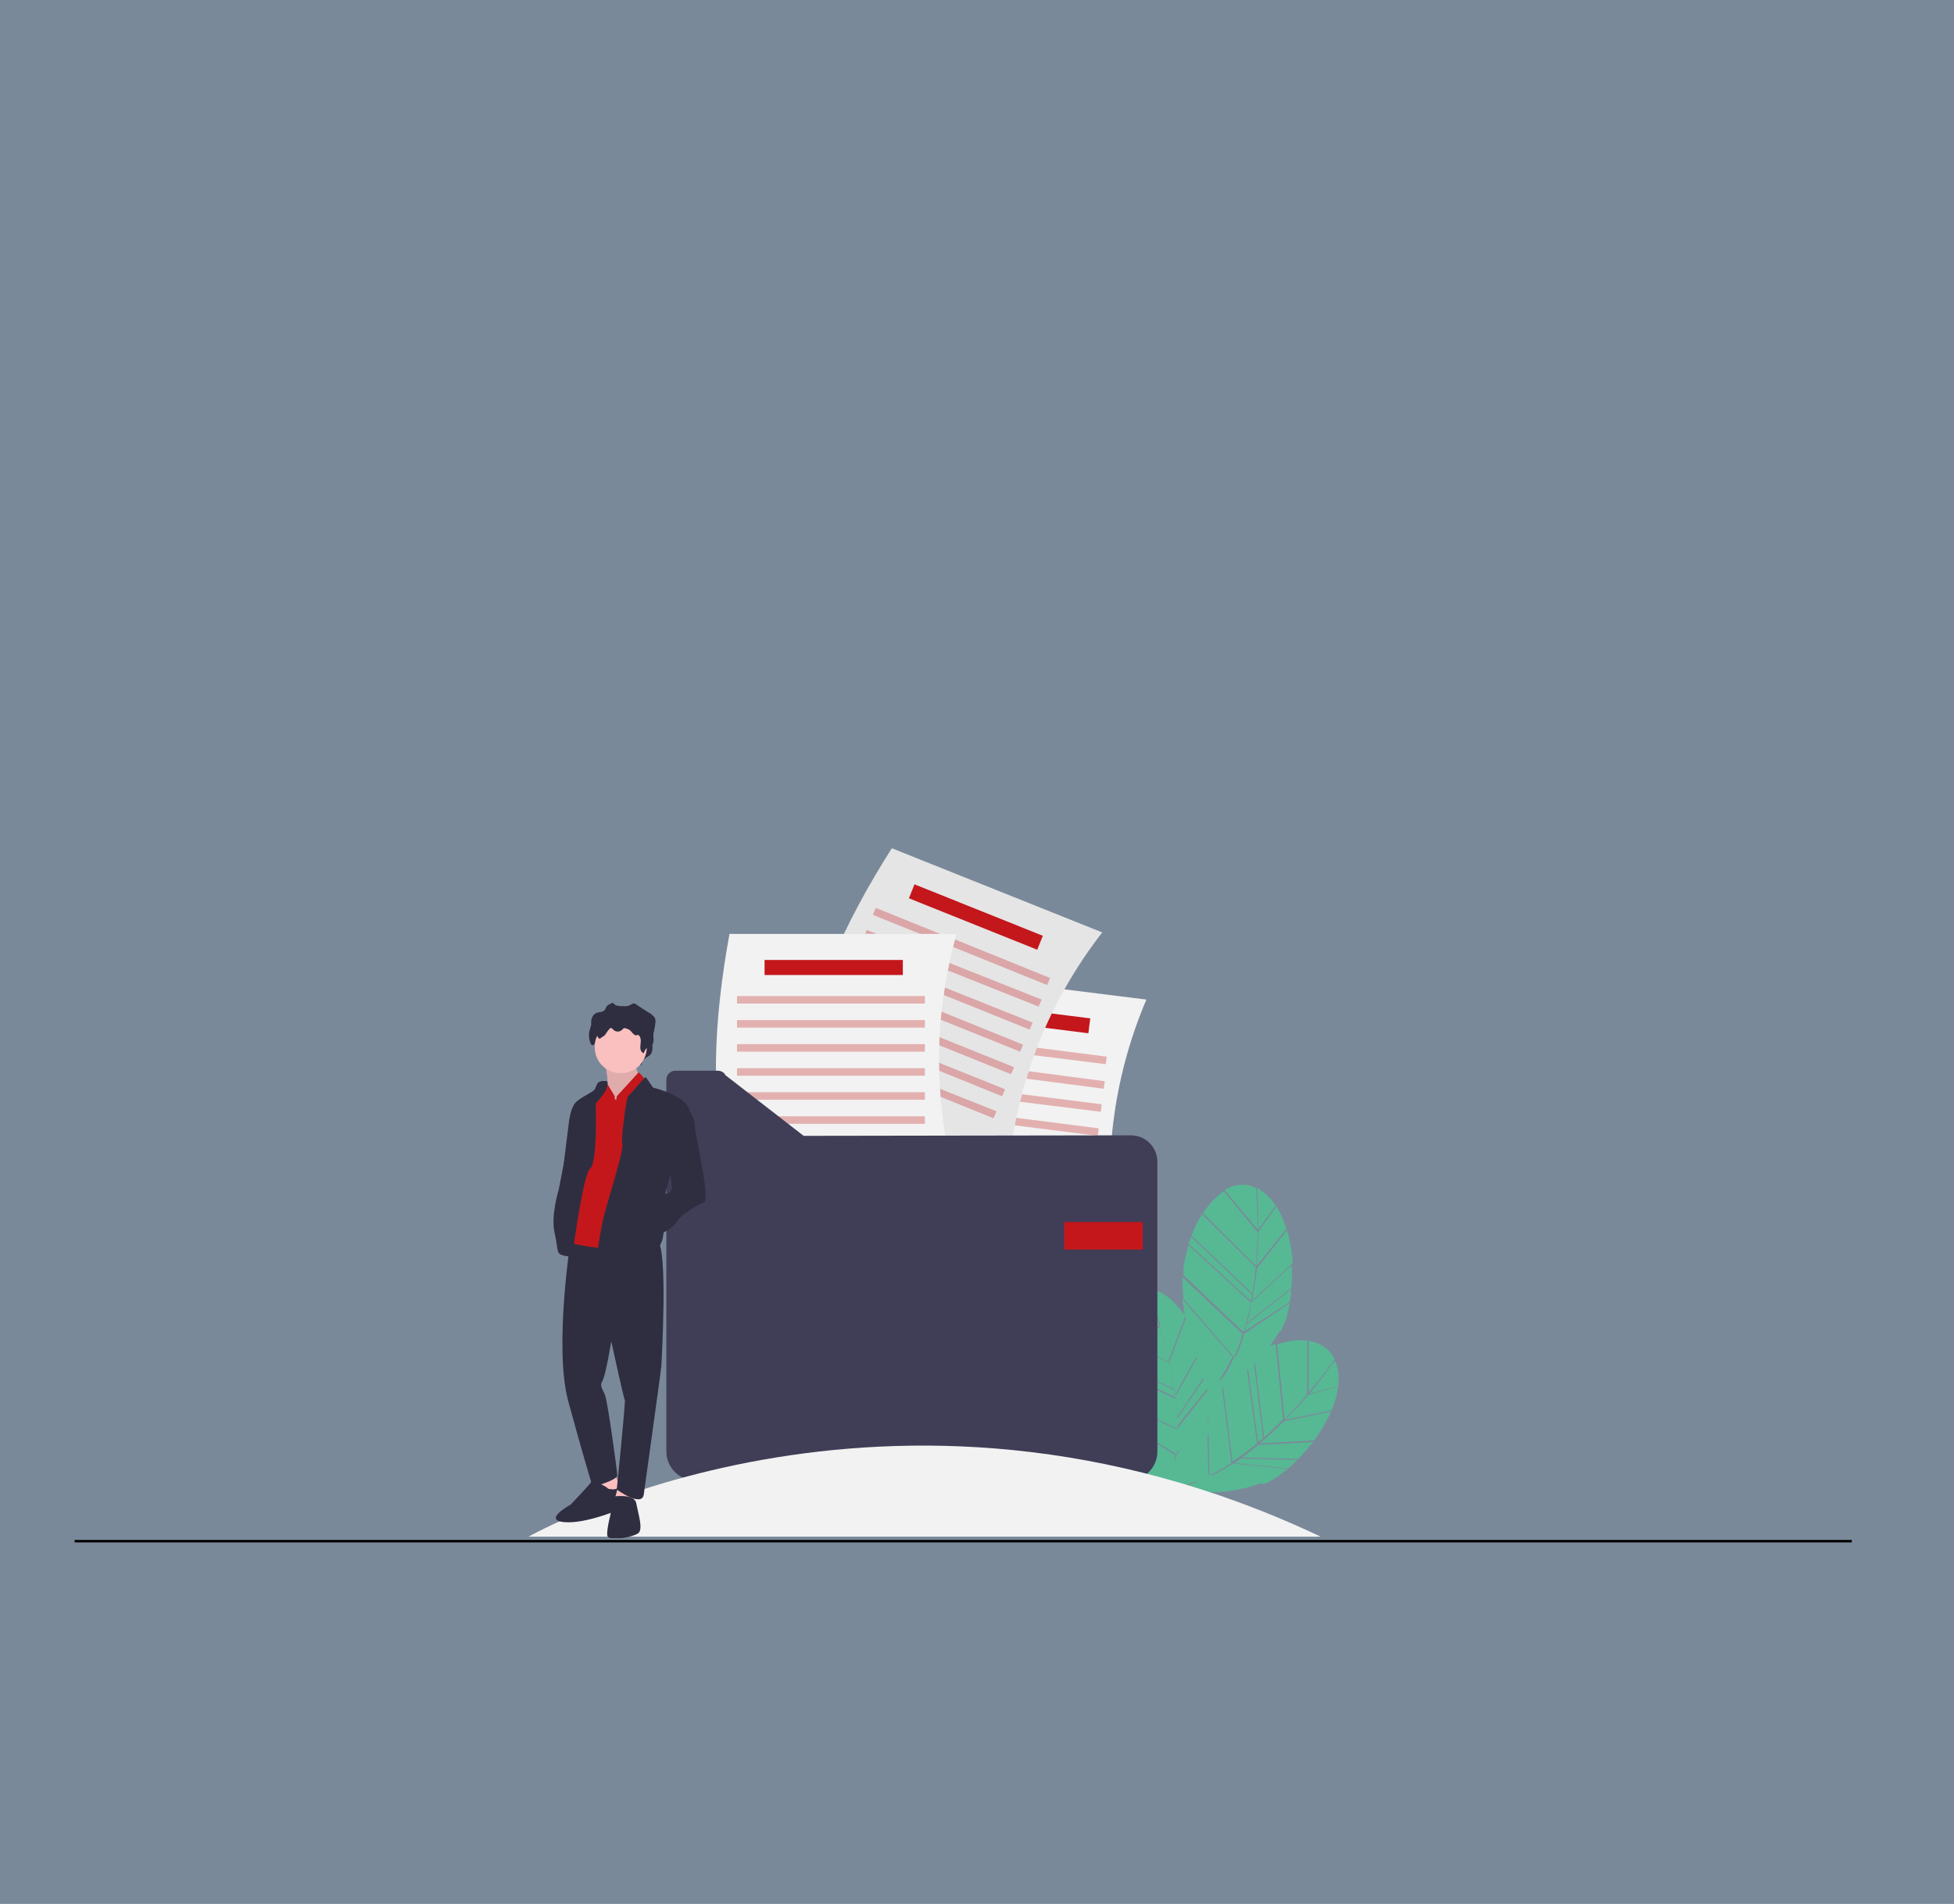 <?xml version="1.0" encoding="utf-8"?>
<!-- Generator: Adobe Illustrator 27.2.0, SVG Export Plug-In . SVG Version: 6.00 Build 0)  -->
<svg version="1.1" id="Layer_1" xmlns="http://www.w3.org/2000/svg" xmlns:xlink="http://www.w3.org/1999/xlink" x="0px" y="0px"
	 viewBox="0 0 390 380" style="enable-background:new 0 0 390 380;" xml:space="preserve">
<rect x="0" y="0" width="390" height="380" fill="#808080" stroke="none"/>
<style type="text/css">
	.st0{opacity:0.2;fill:#66B0FF;enable-background:new    ;}
	.st1{fill:none;stroke:#000000;stroke-width:0.5;stroke-miterlimit:10;}
	.st2{clip-path:url(#SVGID_00000139263099454587055910000008924986581350255278_);fill:#57B894;}
	.st3{clip-path:url(#SVGID_00000055688489279218809160000005356296123076028549_);fill:#57B894;}
	.st4{clip-path:url(#SVGID_00000014628811666360675350000001284043114437543055_);fill:#57B894;}
	.st5{clip-path:url(#SVGID_00000121998859322547277000000000606728382156533945_);fill:#57B894;}
	.st6{clip-path:url(#SVGID_00000061472786465367353750000000888253818506473644_);fill:#57B894;}
	.st7{clip-path:url(#SVGID_00000035492640499993949450000002398290371511292574_);fill:#57B894;}
	.st8{clip-path:url(#SVGID_00000123423463696247655760000010389869001227501746_);fill:#57B894;}
	.st9{clip-path:url(#SVGID_00000147204513906739018340000000708124811967043988_);fill:#57B894;}
	.st10{clip-path:url(#SVGID_00000041977425225826558650000010377715708417137321_);fill:#57B894;}
	.st11{clip-path:url(#SVGID_00000010268454985469101780000017656801391718249870_);fill:#57B894;}
	.st12{clip-path:url(#SVGID_00000005978940277964641510000012460244855420798138_);fill:#57B894;}
	.st13{clip-path:url(#SVGID_00000166635348335164487700000017219912497940983172_);fill:#57B894;}
	.st14{clip-path:url(#SVGID_00000113318849278969119260000016816340309947293854_);fill:#57B894;}
	.st15{clip-path:url(#SVGID_00000036218763570125657180000011500302222517091972_);fill:#57B894;}
	.st16{clip-path:url(#SVGID_00000052783869870909747070000011328517382807824802_);fill:#57B894;}
	.st17{clip-path:url(#SVGID_00000018229238248701730000000014215112213074859404_);fill:#57B894;}
	.st18{clip-path:url(#SVGID_00000008136778354365605270000012613615882659120262_);fill:#57B894;}
	.st19{clip-path:url(#SVGID_00000009580673831904573220000013072614872250785210_);fill:#57B894;}
	.st20{clip-path:url(#SVGID_00000065041606813591995910000015874349647390174398_);fill:#57B894;}
	.st21{clip-path:url(#SVGID_00000061450491494810064460000005249930140248982691_);fill:#57B894;}
	.st22{clip-path:url(#SVGID_00000169556736991504670800000006443510630918203814_);fill:#57B894;}
	.st23{clip-path:url(#SVGID_00000122718595322381027060000017171834250613070470_);fill:#57B894;}
	.st24{clip-path:url(#SVGID_00000083785562377931581210000015610591071125439387_);fill:#57B894;}
	.st25{clip-path:url(#SVGID_00000058560896164639571760000011158620018382286214_);fill:#57B894;}
	.st26{clip-path:url(#SVGID_00000032644685598485792070000014228428290767290263_);fill:#57B894;}
	.st27{clip-path:url(#SVGID_00000155860234765814851960000007200712240638784162_);fill:#57B894;}
	.st28{clip-path:url(#SVGID_00000129202238945291002380000013959087276416719791_);fill:#57B894;}
	.st29{clip-path:url(#SVGID_00000005242379962216023160000013893261113109960586_);fill:#57B894;}
	.st30{clip-path:url(#SVGID_00000092457425171056072190000016055838916086804370_);fill:#F2F2F2;}
	.st31{fill:#C4171C;}
	.st32{clip-path:url(#SVGID_00000143578639363353950440000003540763173619135138_);fill:#E3B0B0;}
	.st33{clip-path:url(#SVGID_00000019665701501502717070000002401269562533199501_);fill:#E3B0B0;}
	.st34{clip-path:url(#SVGID_00000026164109899053781970000017962368040556410020_);fill:#E3B0B0;}
	.st35{clip-path:url(#SVGID_00000111162413841315349240000003143669243746942617_);fill:#E3B0B0;}
	.st36{clip-path:url(#SVGID_00000137111477754269149890000014757781439722204288_);fill:#E3B0B0;}
	.st37{clip-path:url(#SVGID_00000081637555106973994300000006114218173714292159_);fill:#E3B0B0;}
	.st38{clip-path:url(#SVGID_00000181059920828793346440000013027785900725843842_);fill:#E3B0B0;}
	.st39{clip-path:url(#SVGID_00000009566480089226753720000018060487557831908492_);fill:#E5E5E5;}
	.st40{clip-path:url(#SVGID_00000004534400587749375000000001409814325580608434_);fill:#DBA6A8;}
	.st41{clip-path:url(#SVGID_00000084497930670510450130000017872408394318580633_);fill:#DBA6A8;}
	.st42{clip-path:url(#SVGID_00000034083502065319920780000007311070267671046281_);fill:#DBA6A8;}
	.st43{clip-path:url(#SVGID_00000164489804588372016440000009693655336909035176_);fill:#DBA6A8;}
	.st44{clip-path:url(#SVGID_00000099655193360419674090000004972850413264940428_);fill:#DBA6A8;}
	.st45{clip-path:url(#SVGID_00000167378305778632621400000014851796870303780773_);fill:#DBA6A8;}
	.st46{clip-path:url(#SVGID_00000133509450199478665760000001165763373349426875_);fill:#DBA6A8;}
	.st47{clip-path:url(#SVGID_00000114064780313767537980000010166065712482848428_);fill:#F2F2F2;}
	.st48{fill:#E3B0B0;}
	.st49{clip-path:url(#SVGID_00000054266083194714907140000008654429391741487756_);fill:#403D57;}
	.st50{clip-path:url(#SVGID_00000106836317091495026770000006845555534551891344_);fill:#F2F2F2;}
	.st51{clip-path:url(#SVGID_00000064350264103462333290000009238094508776625050_);fill:#FABFBF;}
	.st52{clip-path:url(#SVGID_00000014627816127024575380000011665407069330067351_);fill:#E0ABAB;}
	.st53{clip-path:url(#SVGID_00000151510054430084546930000014781121260001998725_);fill:#2E2E40;}
	.st54{clip-path:url(#SVGID_00000150093931545336138240000002698543131350263949_);fill:#2E2E40;}
	.st55{fill:#FABFBF;}
	.st56{clip-path:url(#SVGID_00000166635571525817419510000009176014541451506324_);fill:#2E2E40;}
	.st57{clip-path:url(#SVGID_00000005958189631177186580000007295092270656948619_);fill:#2E2E40;}
	.st58{clip-path:url(#SVGID_00000038389007022039183830000012952421825621091232_);fill:#2E2E40;}
	.st59{clip-path:url(#SVGID_00000116930963991618416960000018129405908262811297_);fill:#FABFBF;}
	.st60{clip-path:url(#SVGID_00000134241991219181114340000018348797578784806541_);fill:#C4171C;}
	.st61{clip-path:url(#SVGID_00000146496398034293432670000007691411644763033506_);fill:#2E2E40;}
	.st62{clip-path:url(#SVGID_00000055684126276789983650000005157059097778813064_);fill:#2E2E40;}
	.st63{clip-path:url(#SVGID_00000061459494626785514140000005596071360632700343_);fill:#2E2E40;}
	.st64{clip-path:url(#SVGID_00000174566666486044999660000014180048174913036979_);fill:#2E2E40;}
</style>
<rect y="0" class="st0" width="390" height="380"/>
<line class="st1" x1="14.9" y1="307.6" x2="369.6" y2="307.6"/>
<g>
	<g>
		<g>
			<defs>
				<rect id="SVGID_1_" x="105.5" y="169.1" width="161.7" height="137.9"/>
			</defs>
			<clipPath id="SVGID_00000026862717332808888280000011775851380667013791_">
				<use xlink:href="#SVGID_1_"  style="overflow:visible;"/>
			</clipPath>
			<path style="clip-path:url(#SVGID_00000026862717332808888280000011775851380667013791_);fill:#57B894;" d="M251.1,245.9
				c0,2.1-0.1,4.4-0.3,6.8l5.9-7.4l0.1,0.1c-0.5-1.7-1.2-3.2-2.1-4.8l0.1,0.1L251.1,245.9z"/>
		</g>
	</g>
	<g>
		<g>
			<defs>
				<rect id="SVGID_00000125588166556125201410000001984532097447862963_" x="105.5" y="169.1" width="161.7" height="137.9"/>
			</defs>
			<clipPath id="SVGID_00000002349196141803653520000018303112698731141773_">
				<use xlink:href="#SVGID_00000125588166556125201410000001984532097447862963_"  style="overflow:visible;"/>
			</clipPath>
			<path style="clip-path:url(#SVGID_00000002349196141803653520000018303112698731141773_);fill:#57B894;" d="M251.1,245.5l3.5-4.9
				c-1-1.5-2.2-2.6-3.5-3.4c-0.1-0.1-0.2-0.1-0.2-0.1C250.9,237.7,251.2,241,251.1,245.5"/>
		</g>
	</g>
	<g>
		<g>
			<defs>
				<rect id="SVGID_00000111153814970476012430000015224559953927926177_" x="105.5" y="169.1" width="161.7" height="137.9"/>
			</defs>
			<clipPath id="SVGID_00000139990569915341431140000012255732508481063063_">
				<use xlink:href="#SVGID_00000111153814970476012430000015224559953927926177_"  style="overflow:visible;"/>
			</clipPath>
			<path style="clip-path:url(#SVGID_00000139990569915341431140000012255732508481063063_);fill:#57B894;" d="M257.4,259.9
				c0.2-0.8,0.3-1.7,0.3-2.6l-8.9,7v-0.1c-0.1,0.5-0.3,1-0.4,1.5L257.4,259.9L257.4,259.9z"/>
		</g>
	</g>
	<g>
		<g>
			<defs>
				<rect id="SVGID_00000061460981024969010060000011497688459569875615_" x="105.5" y="169.1" width="161.7" height="137.9"/>
			</defs>
			<clipPath id="SVGID_00000145046960598868440620000009527984115079442326_">
				<use xlink:href="#SVGID_00000061460981024969010060000011497688459569875615_"  style="overflow:visible;"/>
			</clipPath>
			<path style="clip-path:url(#SVGID_00000145046960598868440620000009527984115079442326_);fill:#57B894;" d="M249.9,259.6l8-7.4
				l0.1,0.1c-0.1-2.3-0.5-4.6-1.1-6.8l-6,7.6C250.6,255.3,250.3,257.5,249.9,259.6"/>
		</g>
	</g>
	<g>
		<g>
			<defs>
				<rect id="SVGID_00000068667683029216899160000000007543188790615206_" x="105.5" y="169.1" width="161.7" height="137.9"/>
			</defs>
			<clipPath id="SVGID_00000183211818034984375680000017948434300551945121_">
				<use xlink:href="#SVGID_00000068667683029216899160000000007543188790615206_"  style="overflow:visible;"/>
			</clipPath>
			<path style="clip-path:url(#SVGID_00000183211818034984375680000017948434300551945121_);fill:#57B894;" d="M250.6,252.9
				l-10.7-10.6l0.1-0.1c-0.9,1.4-1.6,2.9-2.2,4.4l12.2,11.6C250.3,256.3,250.5,254.6,250.6,252.9"/>
		</g>
	</g>
	<g>
		<g>
			<defs>
				<rect id="SVGID_00000155858892920830942750000005184345091329911174_" x="105.5" y="169.1" width="161.7" height="137.9"/>
			</defs>
			<clipPath id="SVGID_00000090274011736459120340000008975581177767564426_">
				<use xlink:href="#SVGID_00000155858892920830942750000005184345091329911174_"  style="overflow:visible;"/>
			</clipPath>
			<path style="clip-path:url(#SVGID_00000090274011736459120340000008975581177767564426_);fill:#57B894;" d="M249.7,259.7
				c0.1-0.4,0.2-0.9,0.2-1.3l-12.2-11.6l0.1-0.1c-0.2,0.6-0.4,1.1-0.6,1.7l0.1-0.1L249.7,259.7z"/>
		</g>
	</g>
	<g>
		<g>
			<defs>
				<rect id="SVGID_00000109001953118678042550000005661552966366560147_" x="105.5" y="169.1" width="161.7" height="137.9"/>
			</defs>
			<clipPath id="SVGID_00000049920032184403989830000011992060921205733776_">
				<use xlink:href="#SVGID_00000109001953118678042550000005661552966366560147_"  style="overflow:visible;"/>
			</clipPath>
			<path style="clip-path:url(#SVGID_00000049920032184403989830000011992060921205733776_);fill:#57B894;" d="M248.9,264l8.8-6.9
				v0.1c0.2-1.6,0.2-3.1,0.1-4.7l-8.1,7.5C249.6,261.3,249.3,262.7,248.9,264"/>
		</g>
	</g>
	<g>
		<g>
			<defs>
				<rect id="SVGID_00000065051290413772307590000009505654012574275248_" x="105.5" y="169.1" width="161.7" height="137.9"/>
			</defs>
			<clipPath id="SVGID_00000101072376286393251610000006495742750779440299_">
				<use xlink:href="#SVGID_00000065051290413772307590000009505654012574275248_"  style="overflow:visible;"/>
			</clipPath>
			<path style="clip-path:url(#SVGID_00000101072376286393251610000006495742750779440299_);fill:#57B894;" d="M236.3,259.3l10,11.6
				c0.7-1.5,1.3-3.1,1.7-4.7l-12-11.3c0,1.5,0.1,3,0.2,4.5L236.3,259.3z"/>
		</g>
	</g>
	<g>
		<g>
			<defs>
				<rect id="SVGID_00000088111595365467187370000005728976411325881218_" x="105.5" y="169.1" width="161.7" height="137.9"/>
			</defs>
			<clipPath id="SVGID_00000018226962667122684150000006073195086789238970_">
				<use xlink:href="#SVGID_00000088111595365467187370000005728976411325881218_"  style="overflow:visible;"/>
			</clipPath>
			<path style="clip-path:url(#SVGID_00000018226962667122684150000006073195086789238970_);fill:#57B894;" d="M250.7,237.1
				L250.7,237.1c-2.1-1-4.3-0.8-6.3,0.4l6.6,7.9C251,240.6,250.7,237.2,250.7,237.1"/>
		</g>
	</g>
	<g>
		<g>
			<defs>
				<rect id="SVGID_00000070117032768717291600000008912656003001619897_" x="105.5" y="169.1" width="161.7" height="137.9"/>
			</defs>
			<clipPath id="SVGID_00000172437681084061080010000000528153327734814891_">
				<use xlink:href="#SVGID_00000070117032768717291600000008912656003001619897_"  style="overflow:visible;"/>
			</clipPath>
			<path style="clip-path:url(#SVGID_00000172437681084061080010000000528153327734814891_);fill:#57B894;" d="M248.2,266.6
				c-0.4,1.5-1,2.9-1.6,4.3l9.1-5.4v0.1c0.6-1.2,1.1-2.5,1.4-3.9c0.1-0.6,0.2-1.1,0.3-1.6l-9.1,6.1
				C248.3,266.2,248.2,266.4,248.2,266.6"/>
		</g>
	</g>
	<g>
		<g>
			<defs>
				<rect id="SVGID_00000148640392874363706060000011473337894518946220_" x="105.5" y="169.1" width="161.7" height="137.9"/>
			</defs>
			<clipPath id="SVGID_00000157992925347375730350000015263441124841320083_">
				<use xlink:href="#SVGID_00000148640392874363706060000011473337894518946220_"  style="overflow:visible;"/>
			</clipPath>
			<path style="clip-path:url(#SVGID_00000157992925347375730350000015263441124841320083_);fill:#57B894;" d="M251,245.9l-6.7-8.1
				l0.1-0.1c-1.6,1-3,2.5-4.3,4.4l10.6,10.6C250.8,250.2,251,247.9,251,245.9"/>
		</g>
	</g>
	<g>
		<g>
			<defs>
				<rect id="SVGID_00000118391041994076235820000016688640854445030055_" x="105.5" y="169.1" width="161.7" height="137.9"/>
			</defs>
			<clipPath id="SVGID_00000143598970924399440940000011317977913856315828_">
				<use xlink:href="#SVGID_00000118391041994076235820000016688640854445030055_"  style="overflow:visible;"/>
			</clipPath>
			<path style="clip-path:url(#SVGID_00000143598970924399440940000011317977913856315828_);fill:#57B894;" d="M248.2,265.9
				c0.6-2,1.1-3.9,1.5-5.9l-12.5-11.5c-0.2,0.8-0.4,1.6-0.6,2.4c-0.3,1.2-0.4,2.4-0.4,3.6L248.2,265.9L248.2,265.9z"/>
		</g>
	</g>
	<g>
		<g>
			<defs>
				<rect id="SVGID_00000155122583253187528770000017369668153338547625_" x="105.5" y="169.1" width="161.7" height="137.9"/>
			</defs>
			<clipPath id="SVGID_00000101785732618932316790000009648428242441001117_">
				<use xlink:href="#SVGID_00000155122583253187528770000017369668153338547625_"  style="overflow:visible;"/>
			</clipPath>
			<path style="clip-path:url(#SVGID_00000101785732618932316790000009648428242441001117_);fill:#57B894;" d="M261.1,278.4
				c-1.3,1.6-2.9,3.3-4.6,5l9.3-1.9l-0.1,0.1c0.7-1.6,1.2-3.3,1.4-5l-0.1,0.1L261.1,278.4z"/>
		</g>
	</g>
	<g>
		<g>
			<defs>
				<rect id="SVGID_00000105421131463578145390000007516619578467343283_" x="105.5" y="169.1" width="161.7" height="137.9"/>
			</defs>
			<clipPath id="SVGID_00000026870208723724215390000007066090366012739770_">
				<use xlink:href="#SVGID_00000105421131463578145390000007516619578467343283_"  style="overflow:visible;"/>
			</clipPath>
			<path style="clip-path:url(#SVGID_00000026870208723724215390000007066090366012739770_);fill:#57B894;" d="M266.5,271.7
				c-0.1-0.1-0.1-0.2-0.1-0.2c-0.3,0.4-2.2,3.2-5.1,6.7l5.8-1.6C267.3,274.7,267.1,273.1,266.5,271.7"/>
		</g>
	</g>
	<g>
		<g>
			<defs>
				<rect id="SVGID_00000042726601901857103570000012403101483261698707_" x="105.5" y="169.1" width="161.7" height="137.9"/>
			</defs>
			<clipPath id="SVGID_00000181788934810333791270000014561986425859335615_">
				<use xlink:href="#SVGID_00000042726601901857103570000012403101483261698707_"  style="overflow:visible;"/>
			</clipPath>
			<path style="clip-path:url(#SVGID_00000181788934810333791270000014561986425859335615_);fill:#57B894;" d="M247.6,291.1
				c-0.4,0.3-0.8,0.6-1.3,0.9l10.8,1.1l-0.1,0.1c0.7-0.6,1.3-1.2,1.9-1.8L247.6,291.1L247.6,291.1z"/>
		</g>
	</g>
	<g>
		<g>
			<defs>
				<rect id="SVGID_00000066487789278607128200000000726408080198379709_" x="105.5" y="169.1" width="161.7" height="137.9"/>
			</defs>
			<clipPath id="SVGID_00000154417208985932622760000002287603166735677353_">
				<use xlink:href="#SVGID_00000066487789278607128200000000726408080198379709_"  style="overflow:visible;"/>
			</clipPath>
			<path style="clip-path:url(#SVGID_00000154417208985932622760000002287603166735677353_);fill:#57B894;" d="M251.4,288.1
				l10.9-0.6l-0.1,0.1c1.4-1.8,2.5-3.8,3.5-5.9l-9.5,2C254.6,285.3,253,286.8,251.4,288.1"/>
		</g>
	</g>
	<g>
		<g>
			<defs>
				<rect id="SVGID_00000029759785558589847040000012852770527364231321_" x="105.5" y="169.1" width="161.7" height="137.9"/>
			</defs>
			<clipPath id="SVGID_00000151524075163373244010000010203850085501669033_">
				<use xlink:href="#SVGID_00000029759785558589847040000012852770527364231321_"  style="overflow:visible;"/>
			</clipPath>
			<path style="clip-path:url(#SVGID_00000151524075163373244010000010203850085501669033_);fill:#57B894;" d="M247.9,290.9
				l11.2,0.3l-0.1,0.1c1.1-1.1,2.1-2.3,3.1-3.5l-11,0.6C250,289.3,248.9,290.1,247.9,290.9"/>
		</g>
	</g>
	<g>
		<g>
			<defs>
				<rect id="SVGID_00000075163542191944853540000005942984354525527715_" x="105.5" y="169.1" width="161.7" height="137.9"/>
			</defs>
			<clipPath id="SVGID_00000093146782503473475000000000446400798220156807_">
				<use xlink:href="#SVGID_00000075163542191944853540000005942984354525527715_"  style="overflow:visible;"/>
			</clipPath>
			<path style="clip-path:url(#SVGID_00000093146782503473475000000000446400798220156807_);fill:#57B894;" d="M241,283.6l0.2-0.3
				v0.4L241,284V283.6z M234.5,297.2c0.1-0.1,0.2-0.2,0.2-0.3c2.3-0.5,4.5-1.3,6.5-2.3l-0.2-8.1c0.1-0.2,0.2-0.4,0.2-0.6l0.2,8.6
				c1.5-0.7,3-1.6,4.4-2.5l-1.9-15c0.1-0.1,0.2-0.1,0.2-0.2l1.9,14.9l0,0c1.7-1.1,3.3-2.3,4.9-3.6l-2-14.7c0.1-0.1,0.2-0.1,0.2-0.2
				l2,14.7c0.3-0.3,0.7-0.6,1-0.8l-1.8-14.9c0.1-0.1,0.2-0.2,0.2-0.2l1.8,14.9c1.4-1.2,2.6-2.4,3.8-3.6l-1.5-15l0.1-0.1
				c-0.4,0.1-0.8,0.3-1.2,0.4c0.7-1,1.4-2,2-3.1l-9.2,5.4c-0.6,1.3-1.2,2.5-2,3.7c-0.2,0.2-0.3,0.3-0.5,0.5v0.2
				c-0.1,0.1-0.2,0.2-0.2,0.3l-0.1-0.2c-0.1,0.1-0.2,0.2-0.3,0.3c1.1-1.6,2-3.2,2.8-4.9l-10-11.5c0.1,1.1,0.3,2.1,0.5,3.2
				c-1-1.3-2.1-2.6-3.3-3.6l0.1,0.1l-1.8,5.9c0.6,2,1.2,4.2,1.8,6.5l3.3-8.7c0,0.1,0.1,0.3,0.1,0.4l-3.3,8.7
				c0.5,2.2,0.9,4.4,1.2,6.5l4.1-7.4c0.1,0.1,0.1,0.2,0.1,0.3l-4.2,7.5c0.2,1.4,0.3,2.7,0.4,4.1l5.1-7.7c0.1,0.1,0.1,0.2,0.1,0.3
				l-5.2,7.7l-0.1-0.1c0.1,0.5,0.1,1.1,0.1,1.6l5.9-7.4c0.1,0.1,0.1,0.2,0.1,0.3l-6,7.6c0,0.2,0,0.3,0,0.4c0,1.5-0.1,3-0.2,4.5
				l0.6-0.7c-0.1,0.2-0.2,0.5-0.3,0.7l-0.3,0.4c0,0.2-0.1,0.4-0.1,0.7c-0.1,0.3-0.2,0.6-0.3,0.8c0.1-0.5,0.2-1,0.2-1.5l-13-7.9
				c3.7,8.2,10.3,15.8,10.8,16.3c0.3-0.6,0.6-1.2,0.8-1.9c0.1,0,0.2,0,0.2-0.1c0,0.1-0.1,0.2-0.1,0.2c-0.1,0-0.1,0-0.1,0
				c0.1,0,0.1,0,0.1,0c-0.2,0.4-0.3,0.9-0.5,1.3c0.3-0.3,0.7-0.7,1.1-1.2c3,0.6,11,1.7,17.7-1.1l-10.6-1.7
				C239.1,295.9,236.8,296.7,234.5,297.2"/>
		</g>
	</g>
	<g>
		<g>
			<defs>
				<rect id="SVGID_00000118356154330685536050000011136313360661023416_" x="105.5" y="169.1" width="161.7" height="137.9"/>
			</defs>
			<clipPath id="SVGID_00000123436440643649369170000003760161069340723876_">
				<use xlink:href="#SVGID_00000118356154330685536050000011136313360661023416_"  style="overflow:visible;"/>
			</clipPath>
			<path style="clip-path:url(#SVGID_00000123436440643649369170000003760161069340723876_);fill:#57B894;" d="M266.3,271.3h0.1
				c-1-2.1-2.9-3.3-5.2-3.7v10.3C264.4,274.2,266.3,271.4,266.3,271.3"/>
		</g>
	</g>
	<g>
		<g>
			<defs>
				<rect id="SVGID_00000176037211772064967040000011745516850917554845_" x="105.5" y="169.1" width="161.7" height="137.9"/>
			</defs>
			<clipPath id="SVGID_00000172427573380805256630000008294633876886469777_">
				<use xlink:href="#SVGID_00000176037211772064967040000011745516850917554845_"  style="overflow:visible;"/>
			</clipPath>
			<path style="clip-path:url(#SVGID_00000172427573380805256630000008294633876886469777_);fill:#57B894;" d="M245.6,292.4
				c-1.3,0.8-2.6,1.6-3.9,2.2l10.5,1.6l-0.1,0.1c1.3-0.6,2.5-1.2,3.6-2.1c0.4-0.3,0.8-0.7,1.3-1l-10.9-1.1
				C245.9,292.3,245.8,292.3,245.6,292.4"/>
		</g>
	</g>
	<g>
		<g>
			<defs>
				<rect id="SVGID_00000066499451635835835270000018055860999563386261_" x="105.5" y="169.1" width="161.7" height="137.9"/>
			</defs>
			<clipPath id="SVGID_00000003077947217203019620000003505924975086875011_">
				<use xlink:href="#SVGID_00000066499451635835835270000018055860999563386261_"  style="overflow:visible;"/>
			</clipPath>
			<path style="clip-path:url(#SVGID_00000003077947217203019620000003505924975086875011_);fill:#57B894;" d="M256.4,283.3
				c1.7-1.7,3.2-3.4,4.5-5v-10.6l0.1-0.1c-1.8-0.3-3.9,0-6.1,0.7L256.4,283.3z"/>
		</g>
	</g>
	<g>
		<g>
			<defs>
				<rect id="SVGID_00000127735997028147184090000009571399171910914992_" x="105.5" y="169.1" width="161.7" height="137.9"/>
			</defs>
			<clipPath id="SVGID_00000124130143424244138080000005572684617657955748_">
				<use xlink:href="#SVGID_00000127735997028147184090000009571399171910914992_"  style="overflow:visible;"/>
			</clipPath>
			<path style="clip-path:url(#SVGID_00000124130143424244138080000005572684617657955748_);fill:#57B894;" d="M233.4,259.1
				c-1.4-1.1-2.9-1.8-4.4-2.1c-0.1,0-0.2,0-0.2-0.1c0.2,0.5,1.5,3.5,2.9,7.9L233.4,259.1z"/>
		</g>
	</g>
	<g>
		<g>
			<defs>
				<rect id="SVGID_00000080897903109078635440000000316586698163626887_" x="105.5" y="169.1" width="161.7" height="137.9"/>
			</defs>
			<clipPath id="SVGID_00000072264276742437803200000009881285949654359954_">
				<use xlink:href="#SVGID_00000080897903109078635440000000316586698163626887_"  style="overflow:visible;"/>
			</clipPath>
			<path style="clip-path:url(#SVGID_00000072264276742437803200000009881285949654359954_);fill:#57B894;" d="M233.5,272.1
				l-13.5-6.8v-0.1c-0.4,1.6-0.6,3.2-0.7,4.9l15.2,7.2C234.1,275.4,233.8,273.7,233.5,272.1"/>
		</g>
	</g>
	<g>
		<g>
			<defs>
				<rect id="SVGID_00000016069038316145895170000018040961145524343735_" x="105.5" y="169.1" width="161.7" height="137.9"/>
			</defs>
			<clipPath id="SVGID_00000067236434863312842210000009419963395916131245_">
				<use xlink:href="#SVGID_00000016069038316145895170000018040961145524343735_"  style="overflow:visible;"/>
			</clipPath>
			<path style="clip-path:url(#SVGID_00000067236434863312842210000009419963395916131245_);fill:#57B894;" d="M234.5,277.5
				l-15.2-7.3v-0.1c0,0.6-0.1,1.2,0,1.8v-0.1l15.4,7.1C234.6,278.4,234.5,277.9,234.5,277.5"/>
		</g>
	</g>
	<g>
		<g>
			<defs>
				<rect id="SVGID_00000099663159470254397970000002799471047972483254_" x="105.5" y="169.1" width="161.7" height="137.9"/>
			</defs>
			<clipPath id="SVGID_00000062894188572956628820000000685299999293739144_">
				<use xlink:href="#SVGID_00000099663159470254397970000002799471047972483254_"  style="overflow:visible;"/>
			</clipPath>
			<path style="clip-path:url(#SVGID_00000062894188572956628820000000685299999293739144_);fill:#57B894;" d="M235.1,285.4l-14.9-7
				c0.4,1.5,1,2.9,1.6,4.2v-0.2l13.1,7.9C235.1,288.8,235.2,287.1,235.1,285.4"/>
		</g>
	</g>
	<g>
		<g>
			<defs>
				<rect id="SVGID_00000093863747425569112240000003436958108782467210_" x="105.5" y="169.1" width="161.7" height="137.9"/>
			</defs>
			<clipPath id="SVGID_00000048488048477701931600000006232162814029377441_">
				<use xlink:href="#SVGID_00000093863747425569112240000003436958108782467210_"  style="overflow:visible;"/>
			</clipPath>
			<path style="clip-path:url(#SVGID_00000048488048477701931600000006232162814029377441_);fill:#57B894;" d="M228.6,257L228.6,257
				c-2.2-0.3-4.3,0.6-5.8,2.4l8.7,5.5C230,260.2,228.6,257.1,228.6,257"/>
		</g>
	</g>
	<g>
		<g>
			<defs>
				<rect id="SVGID_00000142882873322000047020000017092331229347855241_" x="105.5" y="169.1" width="161.7" height="137.9"/>
			</defs>
			<clipPath id="SVGID_00000140702924836289555540000009533377127484253854_">
				<use xlink:href="#SVGID_00000142882873322000047020000017092331229347855241_"  style="overflow:visible;"/>
			</clipPath>
			<path style="clip-path:url(#SVGID_00000140702924836289555540000009533377127484253854_);fill:#57B894;" d="M231.6,265.3
				l-8.9-5.6v-0.1c-1.2,1.4-2.1,3.2-2.7,5.5l13.4,6.8C232.8,269.4,232.2,267.2,231.6,265.3"/>
		</g>
	</g>
	<g>
		<g>
			<defs>
				<rect id="SVGID_00000075136514229087424380000004161015904994118574_" x="105.5" y="169.1" width="161.7" height="137.9"/>
			</defs>
			<clipPath id="SVGID_00000145757301046131791390000009587362769045426106_">
				<use xlink:href="#SVGID_00000075136514229087424380000004161015904994118574_"  style="overflow:visible;"/>
			</clipPath>
			<path style="clip-path:url(#SVGID_00000145757301046131791390000009587362769045426106_);fill:#57B894;" d="M235.1,285.2
				c-0.1-2-0.2-4-0.4-6l-15.4-7.1c0,0.8,0.1,1.6,0.2,2.5c0.1,1.2,0.3,2.4,0.7,3.6L235.1,285.2L235.1,285.2z"/>
		</g>
	</g>
	<g>
		<g>
			<defs>
				<rect id="SVGID_00000044856605696503537030000017557620736533167763_" x="105.5" y="169.1" width="161.7" height="137.9"/>
			</defs>
			<clipPath id="SVGID_00000013194698027275599970000001223245460691230094_">
				<use xlink:href="#SVGID_00000044856605696503537030000017557620736533167763_"  style="overflow:visible;"/>
			</clipPath>
			<path style="clip-path:url(#SVGID_00000013194698027275599970000001223245460691230094_);fill:#F2F2F2;" d="M222.5,249.4
				l-44.9-5.6c-2-16.9,1.1-33.4,6.3-49.9l44.9,5.6C222,215.6,220.1,232.2,222.5,249.4"/>
		</g>
	</g>
</g>
<rect x="202.2" y="189.2" transform="matrix(0.125 -0.992 0.992 0.125 -23.112 379.712)" class="st31" width="3" height="27.6"/>
<g>
	<g>
		<g>
			<defs>
				<rect id="SVGID_00000107577115711783116930000016474721328738510774_" x="105.5" y="169.1" width="161.7" height="137.9"/>
			</defs>
			<clipPath id="SVGID_00000147918496605535682830000011413281771982715780_">
				<use xlink:href="#SVGID_00000107577115711783116930000016474721328738510774_"  style="overflow:visible;"/>
			</clipPath>
			<path style="clip-path:url(#SVGID_00000147918496605535682830000011413281771982715780_);fill:#E3B0B0;" d="M206.9,209.1
				c-0.2,0.4-0.3,1-0.6,1.5l14.4,1.8l0.2-1.5L206.9,209.1z"/>
		</g>
	</g>
	<g>
		<g>
			<defs>
				<rect id="SVGID_00000062902210578448409460000002487979620038409381_" x="105.5" y="169.1" width="161.7" height="137.9"/>
			</defs>
			<clipPath id="SVGID_00000048461374742982954560000001317508376985369228_">
				<use xlink:href="#SVGID_00000062902210578448409460000002487979620038409381_"  style="overflow:visible;"/>
			</clipPath>
			<path style="clip-path:url(#SVGID_00000048461374742982954560000001317508376985369228_);fill:#E3B0B0;" d="M205.3,213.8
				c-0.2,0.5-0.3,1-0.4,1.5l15.4,2l0.2-1.5L205.3,213.8z"/>
		</g>
	</g>
	<g>
		<g>
			<defs>
				<rect id="SVGID_00000112622064113722176680000010591437065889768851_" x="105.5" y="169.1" width="161.7" height="137.9"/>
			</defs>
			<clipPath id="SVGID_00000105390939107895308250000000629358734946678417_">
				<use xlink:href="#SVGID_00000112622064113722176680000010591437065889768851_"  style="overflow:visible;"/>
			</clipPath>
			<path style="clip-path:url(#SVGID_00000105390939107895308250000000629358734946678417_);fill:#E3B0B0;" d="M204,218.4
				c-0.1,0.5-0.3,1-0.4,1.5l16.1,2l0.2-1.5L204,218.4z"/>
		</g>
	</g>
	<g>
		<g>
			<defs>
				<rect id="SVGID_00000042713759790762439580000005702852631487066512_" x="105.5" y="169.1" width="161.7" height="137.9"/>
			</defs>
			<clipPath id="SVGID_00000049920727479728451110000003923901040786090427_">
				<use xlink:href="#SVGID_00000042713759790762439580000005702852631487066512_"  style="overflow:visible;"/>
			</clipPath>
			<path style="clip-path:url(#SVGID_00000049920727479728451110000003923901040786090427_);fill:#E3B0B0;" d="M202.8,223.1
				c-0.1,0.5-0.2,1-0.3,1.5l16.6,2.1l0.2-1.5L202.8,223.1z"/>
		</g>
	</g>
	<g>
		<g>
			<defs>
				<rect id="SVGID_00000093890071563436300240000010910076972113229714_" x="105.5" y="169.1" width="161.7" height="137.9"/>
			</defs>
			<clipPath id="SVGID_00000049205200767583632140000004610254448107966365_">
				<use xlink:href="#SVGID_00000093890071563436300240000010910076972113229714_"  style="overflow:visible;"/>
			</clipPath>
			<path style="clip-path:url(#SVGID_00000049205200767583632140000004610254448107966365_);fill:#E3B0B0;" d="M188.9,227.7
				L188.9,227.7L188.9,227.7L188.9,227.7z M202,227.9c-0.1,0.5-0.2,1-0.2,1.5l16.7,2.1l0.2-1.5L202,227.9z"/>
		</g>
	</g>
	<g>
		<g>
			<defs>
				<rect id="SVGID_00000016047135132255987590000016164810049264043711_" x="105.5" y="169.1" width="161.7" height="137.9"/>
			</defs>
			<clipPath id="SVGID_00000035519726025434440250000003775047850158240412_">
				<use xlink:href="#SVGID_00000016047135132255987590000016164810049264043711_"  style="overflow:visible;"/>
			</clipPath>
			<path style="clip-path:url(#SVGID_00000035519726025434440250000003775047850158240412_);fill:#E3B0B0;" d="M189.5,231.1
				c0.1,0.5,0.2,1,0.3,1.6l28,3.5l0.2-1.5l-16.8-2.1v0.1l-0.2-0.1L189.5,231.1z"/>
		</g>
	</g>
	<g>
		<g>
			<defs>
				<rect id="SVGID_00000082343680779896927940000006795404852501897896_" x="105.5" y="169.1" width="161.7" height="137.9"/>
			</defs>
			<clipPath id="SVGID_00000083063808011612873280000008493724381927521708_">
				<use xlink:href="#SVGID_00000082343680779896927940000006795404852501897896_"  style="overflow:visible;"/>
			</clipPath>
			<path style="clip-path:url(#SVGID_00000083063808011612873280000008493724381927521708_);fill:#E3B0B0;" d="M190.7,236.1
				c0.1,0.2,0.1,0.4,0.2,0.6h-7.3l33.6,4.3l0.2-1.5L190.7,236.1z"/>
		</g>
	</g>
	<g>
		<g>
			<defs>
				<rect id="SVGID_00000137838778655504290590000002729674021168260232_" x="105.5" y="169.1" width="161.7" height="137.9"/>
			</defs>
			<clipPath id="SVGID_00000148632244198552683900000016649555932905318805_">
				<use xlink:href="#SVGID_00000137838778655504290590000002729674021168260232_"  style="overflow:visible;"/>
			</clipPath>
			<path style="clip-path:url(#SVGID_00000148632244198552683900000016649555932905318805_);fill:#E5E5E5;" d="M201.3,232.7
				l-42-16.8c2.3-16.9,9.5-32.1,18.7-46.6l42,16.8C209.3,199.9,203.2,215.5,201.3,232.7"/>
		</g>
	</g>
</g>
<rect x="193.3" y="169.2" transform="matrix(0.372 -0.928 0.928 0.372 -47.517 295.727)" class="st31" width="3" height="27.6"/>
<g>
	<g>
		<g>
			<defs>
				<rect id="SVGID_00000098934298945426339740000005237556297069722025_" x="105.5" y="169.1" width="161.7" height="137.9"/>
			</defs>
			<clipPath id="SVGID_00000092446926173273734930000003088772092915559101_">
				<use xlink:href="#SVGID_00000098934298945426339740000005237556297069722025_"  style="overflow:visible;"/>
			</clipPath>
			<path style="clip-path:url(#SVGID_00000092446926173273734930000003088772092915559101_);fill:#DBA6A8;" d="M174.8,181.2
				l-0.6,1.4l9.7,3.9h4L174.8,181.2z M190.6,187.5c-0.1,0.5-0.3,1-0.4,1.5l18.8,7.6l0.6-1.4L190.6,187.5z"/>
		</g>
	</g>
	<g>
		<g>
			<defs>
				<rect id="SVGID_00000050656906622203674840000000128927467020158090_" x="105.5" y="169.1" width="161.7" height="137.9"/>
			</defs>
			<clipPath id="SVGID_00000013173021698122232350000016138336247569992869_">
				<use xlink:href="#SVGID_00000050656906622203674840000000128927467020158090_"  style="overflow:visible;"/>
			</clipPath>
			<path style="clip-path:url(#SVGID_00000013173021698122232350000016138336247569992869_);fill:#DBA6A8;" d="M173,185.6l-0.3,0.8
				h2.3L173,185.6z M189.5,192.2c-0.1,0.5-0.2,1-0.3,1.5l18.1,7.2l0.6-1.4L189.5,192.2z"/>
		</g>
	</g>
	<g>
		<g>
			<defs>
				<rect id="SVGID_00000133498397672455290480000017480578920657165999_" x="105.5" y="169.1" width="161.7" height="137.9"/>
			</defs>
			<clipPath id="SVGID_00000024703917822306915090000011697611310033681073_">
				<use xlink:href="#SVGID_00000133498397672455290480000017480578920657165999_"  style="overflow:visible;"/>
			</clipPath>
			<path style="clip-path:url(#SVGID_00000024703917822306915090000011697611310033681073_);fill:#DBA6A8;" d="M188.6,197.1
				c-0.1,0.5-0.2,1-0.2,1.5l17.1,6.9l0.6-1.4L188.6,197.1z"/>
		</g>
	</g>
	<g>
		<g>
			<defs>
				<rect id="SVGID_00000051374044040452322630000017975914004121160110_" x="105.5" y="169.1" width="161.7" height="137.9"/>
			</defs>
			<clipPath id="SVGID_00000091700499769294844520000014971378787272139676_">
				<use xlink:href="#SVGID_00000051374044040452322630000017975914004121160110_"  style="overflow:visible;"/>
			</clipPath>
			<path style="clip-path:url(#SVGID_00000091700499769294844520000014971378787272139676_);fill:#DBA6A8;" d="M187.9,201.9
				c-0.1,0.5-0.1,1-0.2,1.6l15.9,6.4l0.6-1.4L187.9,201.9z"/>
		</g>
	</g>
	<g>
		<g>
			<defs>
				<rect id="SVGID_00000075850377588081231830000014624298095474390440_" x="105.5" y="169.1" width="161.7" height="137.9"/>
			</defs>
			<clipPath id="SVGID_00000170263323868144181270000013472876286892917124_">
				<use xlink:href="#SVGID_00000075850377588081231830000014624298095474390440_"  style="overflow:visible;"/>
			</clipPath>
			<path style="clip-path:url(#SVGID_00000170263323868144181270000013472876286892917124_);fill:#DBA6A8;" d="M187.5,207
				c0,0.5-0.1,1.1-0.1,1.6l14.4,5.8l0.6-1.4L187.5,207z"/>
		</g>
	</g>
	<g>
		<g>
			<defs>
				<rect id="SVGID_00000083071349233286227660000003190269686750737330_" x="105.5" y="169.1" width="161.7" height="137.9"/>
			</defs>
			<clipPath id="SVGID_00000129166909612215872030000008523097021848872601_">
				<use xlink:href="#SVGID_00000083071349233286227660000003190269686750737330_"  style="overflow:visible;"/>
			</clipPath>
			<path style="clip-path:url(#SVGID_00000129166909612215872030000008523097021848872601_);fill:#DBA6A8;" d="M187.4,212.1
				c0,0.6,0,1.1,0,1.6l12.6,5.1l0.6-1.4L187.4,212.1z"/>
		</g>
	</g>
	<g>
		<g>
			<defs>
				<rect id="SVGID_00000031893935168325850070000013047447719247328406_" x="105.5" y="169.1" width="161.7" height="137.9"/>
			</defs>
			<clipPath id="SVGID_00000163756202501267080410000013240901884100094848_">
				<use xlink:href="#SVGID_00000031893935168325850070000013047447719247328406_"  style="overflow:visible;"/>
			</clipPath>
			<path style="clip-path:url(#SVGID_00000163756202501267080410000013240901884100094848_);fill:#DBA6A8;" d="M187.6,217.3
				c0.1,0.6,0.1,1.1,0.1,1.6l10.6,4.3l0.6-1.4L187.6,217.3z"/>
		</g>
	</g>
	<g>
		<g>
			<defs>
				<rect id="SVGID_00000141435592801128476560000018095296449197387917_" x="105.5" y="169.1" width="161.7" height="137.9"/>
			</defs>
			<clipPath id="SVGID_00000074435493901878697170000008498189605972288149_">
				<use xlink:href="#SVGID_00000141435592801128476560000018095296449197387917_"  style="overflow:visible;"/>
			</clipPath>
			<path style="clip-path:url(#SVGID_00000074435493901878697170000008498189605972288149_);fill:#F2F2F2;" d="M190.9,236.7h-45.3
				c-4.1-16.6-3.1-33.3,0-50.3h45.3C186.2,203.3,186.3,220,190.9,236.7"/>
		</g>
	</g>
</g>
<rect x="152.6" y="191.6" class="st31" width="27.6" height="3"/>
<rect x="147.1" y="198.8" class="st48" width="37.5" height="1.5"/>
<rect x="147.1" y="203.6" class="st48" width="37.5" height="1.5"/>
<rect x="147.1" y="208.4" class="st48" width="37.5" height="1.5"/>
<rect x="147.1" y="213.2" class="st48" width="37.5" height="1.5"/>
<rect x="147.1" y="218" class="st48" width="37.5" height="1.5"/>
<rect x="147.1" y="222.8" class="st48" width="37.5" height="1.5"/>
<rect x="147.1" y="227.6" class="st48" width="37.5" height="1.5"/>
<g>
	<g>
		<g>
			<defs>
				<rect id="SVGID_00000159465073648894669260000011466962335021501592_" x="105.5" y="169.1" width="161.7" height="137.9"/>
			</defs>
			<clipPath id="SVGID_00000042018475194546175900000005061821834498510243_">
				<use xlink:href="#SVGID_00000159465073648894669260000011466962335021501592_"  style="overflow:visible;"/>
			</clipPath>
			<path style="clip-path:url(#SVGID_00000042018475194546175900000005061821834498510243_);fill:#403D57;" d="M160.4,226.7
				l-15.6-12.1c-0.3-0.6-0.9-0.9-1.6-0.9h-8.4c-1,0-1.8,0.8-1.8,1.8v74.2c0,3.2,2.6,5.8,5.8,5.8h86.4c3.2,0,5.8-2.6,5.8-5.8v-57.8
				c0-2.9-2.3-5.3-5.3-5.3L160.4,226.7L160.4,226.7z"/>
		</g>
	</g>
</g>
<rect x="212.4" y="243.9" class="st31" width="15.7" height="5.5"/>
<g>
	<g>
		<g>
			<defs>
				<rect id="SVGID_00000144340286441562400730000000091938509615381646_" x="105.5" y="169.1" width="161.7" height="137.9"/>
			</defs>
			<clipPath id="SVGID_00000020383933708529765540000014035991368700245938_">
				<use xlink:href="#SVGID_00000144340286441562400730000000091938509615381646_"  style="overflow:visible;"/>
			</clipPath>
			<path style="clip-path:url(#SVGID_00000020383933708529765540000014035991368700245938_);fill:#F2F2F2;" d="M105.5,306.7
				c0,0,71.7-40.9,158.1,0"/>
		</g>
	</g>
	<g>
		<g>
			<defs>
				<rect id="SVGID_00000133519389745589815510000016959058446361000604_" x="105.5" y="169.1" width="161.7" height="137.9"/>
			</defs>
			<clipPath id="SVGID_00000093872738292033672130000004981722926446268034_">
				<use xlink:href="#SVGID_00000133519389745589815510000016959058446361000604_"  style="overflow:visible;"/>
			</clipPath>
			<path style="clip-path:url(#SVGID_00000093872738292033672130000004981722926446268034_);fill:#FABFBF;" d="M120.9,212.7
				c0,0,0.8,4.1,0.2,4.4c-0.4,0.3-0.8,0.6-1.2,1l1.4,1.9l3.3,0.7l3.1-2.9v-2.9c0,0-0.9-1.5-0.8-2.4
				C127.1,211.5,120.9,212.7,120.9,212.7"/>
		</g>
	</g>
	<g>
		<g>
			<defs>
				<rect id="SVGID_00000044158612994315566220000003245750548972717982_" x="105.5" y="169.1" width="161.7" height="137.9"/>
			</defs>
			<clipPath id="SVGID_00000109748192379742593790000008774871126047791784_">
				<use xlink:href="#SVGID_00000044158612994315566220000003245750548972717982_"  style="overflow:visible;"/>
			</clipPath>
			<path style="clip-path:url(#SVGID_00000109748192379742593790000008774871126047791784_);fill:#E0ABAB;" d="M125.9,212.1
				c-1.7,0-5,0.7-5,0.7s0.4,2.2,0.4,3.5c0,0.4-0.1,0.8-0.2,0.8c-0.4,0.3-0.8,0.6-1.2,1l1.4,1.9l3.3,0.7l3.1-2.9v-2.9
				c0,0-0.8-1.2-0.8-2.2c0-0.1,0-0.2,0-0.2s0,0,0-0.1C126.9,212.2,126.5,212.1,125.9,212.1"/>
		</g>
	</g>
	<g>
		<g>
			<defs>
				<rect id="SVGID_00000147182169666083389280000009876545171800998542_" x="105.5" y="169.1" width="161.7" height="137.9"/>
			</defs>
			<clipPath id="SVGID_00000043456130930166337120000013649151777919723706_">
				<use xlink:href="#SVGID_00000147182169666083389280000009876545171800998542_"  style="overflow:visible;"/>
			</clipPath>
			<path style="clip-path:url(#SVGID_00000043456130930166337120000013649151777919723706_);fill:#2E2E40;" d="M115.5,219.7
				l-0.4,0.2c0,0-1,0.4-1.5,3.7c-0.4,3.3-1.5,11.2-1.2,11.5c0.3,0.2,0.2,1.8,0.2,1.8l2.3-12.1L115.5,219.7z"/>
		</g>
	</g>
	<g>
		<g>
			<defs>
				<rect id="SVGID_00000162347851694623683020000016909327134650052778_" x="105.5" y="169.1" width="161.7" height="137.9"/>
			</defs>
			<clipPath id="SVGID_00000022550476458918755730000014680533785117973648_">
				<use xlink:href="#SVGID_00000162347851694623683020000016909327134650052778_"  style="overflow:visible;"/>
			</clipPath>
			<path style="clip-path:url(#SVGID_00000022550476458918755730000014680533785117973648_);fill:#2E2E40;" d="M121,201
				c-0.1,0.2-0.1,0.3-0.2,0.4c-0.3,0.7-1.2,0.5-1.8,0.8c-0.5,0.2-0.9,0.8-1,1.5c0,0.3,0,0.6,0,0.8c-0.1,0.5-0.3,1-0.4,1.5
				c-0.2,1.2,0.3,3.1,0.9,2.5c0.2-0.2,0.4-0.3,0.6-0.5c0.5-0.5,0.8-1.2,1.2-1.8c0.1-0.1,0.1-0.2,0.2-0.2c0.3-0.2,0.6,0.3,0.8,0.5
				c0.5,0.6,1.3,0.6,1.8,0.1c0.1-0.1,0.1-0.1,0.1-0.1c0.1-0.1,0.2-0.2,0.3-0.3c0.1-0.1,0.3-0.1,0.4-0.1c0.6,0.1,1.2,0.4,1.5,0.9
				c0.2,0.2,0.4,0.6,0.6,0.7c0.2,0.2,0.6,0.3,0.8,0c0.4,0.3,0.6,1,0.6,1.6s-0.1,1.2-0.1,1.8c0.1,0.6,0.3,1.3,0.7,1.5
				c0.1-0.6,0.4-1.1,0.8-1.4c0.3-0.2,0.7-0.4,1-0.7c0.6-0.6,0.4-1.7,0.4-2.6c0-1.1,0.4-2.2,0.5-3.4c0.1-0.6,0-1.2-0.3-1.6
				c-0.2-0.3-0.5-0.6-0.8-0.7l-2.6-1.7c-0.1-0.1-0.2-0.2-0.4-0.2c-0.4-0.1-0.7,0.3-1.1,0.4c-0.3,0.1-0.6,0.2-1,0.1
				c-1,0-1.3,0.2-2-0.5c-0.1-0.1-0.3-0.2-0.4-0.1C122.1,200.3,121.2,200.5,121,201"/>
		</g>
	</g>
</g>
<polygon class="st55" points="122.5,293.8 124.1,297.4 121,298.5 119.3,297.6 119.7,293.8 "/>
<g>
	<g>
		<g>
			<defs>
				<rect id="SVGID_00000034089386445668090770000003453690433018817922_" x="105.5" y="169.1" width="161.7" height="137.9"/>
			</defs>
			<clipPath id="SVGID_00000029034379231998901030000008487176064175105189_">
				<use xlink:href="#SVGID_00000034089386445668090770000003453690433018817922_"  style="overflow:visible;"/>
			</clipPath>
			<path style="clip-path:url(#SVGID_00000029034379231998901030000008487176064175105189_);fill:#2E2E40;" d="M121,296.8
				c0,0-2.5-1.5-3-1c-0.4,0.6-4.1,4.5-4.1,4.5s-5.7,3.1-1.3,3.5c4.4,0.4,11.5-2.7,11.5-2.7s0.4-4.1,0.1-4.3
				c-0.3-0.1-1.6,0.7-2.2,0.4C121.6,297.3,121.3,297.1,121,296.8"/>
		</g>
	</g>
</g>
<polygon class="st55" points="126.6,297.6 126.6,300.8 122.5,299.9 123.4,296.6 "/>
<g>
	<g>
		<g>
			<defs>
				<rect id="SVGID_00000075844343724276560930000008289198220459963316_" x="105.5" y="169.1" width="161.7" height="137.9"/>
			</defs>
			<clipPath id="SVGID_00000000945130363545947830000006349078711059060138_">
				<use xlink:href="#SVGID_00000075844343724276560930000008289198220459963316_"  style="overflow:visible;"/>
			</clipPath>
			<path style="clip-path:url(#SVGID_00000000945130363545947830000006349078711059060138_);fill:#2E2E40;" d="M122.4,298.7
				c0,0,4.3-0.7,4.6,1.4c0.4,2.1,1.4,5.1,0.4,5.9c-1,0.8-6.2,1.8-6.2,0.4c-0.1-1.3,0.6-3.9,0.6-3.9s0.4-2,0.2-2.5
				C121.6,299.5,122.4,298.7,122.4,298.7"/>
		</g>
	</g>
	<g>
		<g>
			<defs>
				<rect id="SVGID_00000121972127098338422770000000763806964065018250_" x="105.5" y="169.1" width="161.7" height="137.9"/>
			</defs>
			<clipPath id="SVGID_00000047752033004180564490000016403749122354485904_">
				<use xlink:href="#SVGID_00000121972127098338422770000000763806964065018250_"  style="overflow:visible;"/>
			</clipPath>
			<path style="clip-path:url(#SVGID_00000047752033004180564490000016403749122354485904_);fill:#2E2E40;" d="M114,246.8
				c0,0-3.5,22-0.6,32.8c2.9,10.7,4.9,17.2,4.9,17.2s4.9-1.4,4.9-2.3s-1.9-14.6-2.4-15.9c-0.4-1.3-1.2-1.8-0.6-2.9
				c0.7-1.1,1.8-8,1.8-8s2.5,11.5,2.7,11.7c0.2,0.3-1.6,17.9-1.6,17.9s5.1,3.7,5.4,0.9c0.1-0.7,3.5-25.2,3.5-25.5s1.4-23.8-0.8-25
				C128.9,246.6,114,246.8,114,246.8"/>
		</g>
	</g>
	<g>
		<g>
			<defs>
				<rect id="SVGID_00000004503670341192582820000008415735920691836557_" x="105.5" y="169.1" width="161.7" height="137.9"/>
			</defs>
			<clipPath id="SVGID_00000039831198437457827770000017595020879968284554_">
				<use xlink:href="#SVGID_00000004503670341192582820000008415735920691836557_"  style="overflow:visible;"/>
			</clipPath>
			<path style="clip-path:url(#SVGID_00000039831198437457827770000017595020879968284554_);fill:#FABFBF;" d="M123.9,203.8
				c2.9,0,5.2,2.3,5.2,5.2s-2.3,5.2-5.2,5.2s-5.2-2.3-5.2-5.2C118.6,206.2,121,203.8,123.9,203.8"/>
		</g>
	</g>
	<g>
		<g>
			<defs>
				<rect id="SVGID_00000181053696950593083100000010821342802303815297_" x="105.5" y="169.1" width="161.7" height="137.9"/>
			</defs>
			<clipPath id="SVGID_00000113347007675908379500000003704663994479320505_">
				<use xlink:href="#SVGID_00000181053696950593083100000010821342802303815297_"  style="overflow:visible;"/>
			</clipPath>
			<path style="clip-path:url(#SVGID_00000113347007675908379500000003704663994479320505_);fill:#C4171C;" d="M122.7,219.4v-0.6
				l-1.5-2.5c0,0-1.5,0.2-1.8,0.8c-0.2,0.7-2.9,6.2-2.9,6.2l-2.7,24.8c0,0,7.6,1.8,8.8,0.6c1.2-1.3,5.5-29.8,5.5-29.8l0.6-3.5
				c0,0-1.1-1.5-1.3-1.3c-0.2,0.2-4.3,4.7-4.3,4.7l-0.1,0.7L122.7,219.4z"/>
		</g>
	</g>
	<g>
		<g>
			<defs>
				<rect id="SVGID_00000068666035558288164700000009370158808347513017_" x="105.5" y="169.1" width="161.7" height="137.9"/>
			</defs>
			<clipPath id="SVGID_00000080896871110286480790000016645073094652518531_">
				<use xlink:href="#SVGID_00000068666035558288164700000009370158808347513017_"  style="overflow:visible;"/>
			</clipPath>
			<path style="clip-path:url(#SVGID_00000080896871110286480790000016645073094652518531_);fill:#2E2E40;" d="M121.1,215.8
				c0,0-1.4-0.3-1.9,0.5c-0.4,0.8-0.4,1.2-0.9,1.5c-0.4,0.3-3.1,1.7-3.3,2.2s-3.5,17.5-3.5,17.5s-1.6,5.1-0.8,8.6
				c0.8,3.5,0.2,4.1,1.8,4.5c1.6,0.3,1.8,0.3,1.8-0.2s2.1-16.1,3.5-17.2c1.5-1.1,1.1-12.9,1.1-12.9s2.1-2.5,2.1-2.9
				C121.1,217.1,121.5,215.8,121.1,215.8"/>
		</g>
	</g>
	<g>
		<g>
			<defs>
				<rect id="SVGID_00000139286115724650954840000002484142492363872166_" x="105.5" y="169.1" width="161.7" height="137.9"/>
			</defs>
			<clipPath id="SVGID_00000100366650789697601610000002067600675987145360_">
				<use xlink:href="#SVGID_00000139286115724650954840000002484142492363872166_"  style="overflow:visible;"/>
			</clipPath>
			<path style="clip-path:url(#SVGID_00000100366650789697601610000002067600675987145360_);fill:#2E2E40;" d="M125.5,218.6
				c0.2,0.1,3.1-3.7,3.4-3.6c0.2,0.2,1.4,2.1,1.5,2.1s6.7,1.6,7.2,4.6c0.6,3-3.7,12.5-3.7,12.5s-1.8,5.5-1.5,7.8
				c0.3,1.8,0.2,3.6-0.2,5.5c-0.2,0.6-0.7,1.3-0.6,1.6c0.2,0.3-3.4-0.4-4.9,0.4c-1.5,0.8-8,1.5-7.6,0.6s0.6-4.5,1.7-8.4
				s3.9-12.9,3.4-13.5C123.9,227.7,125,218.6,125.5,218.6"/>
		</g>
	</g>
	<g>
		<g>
			<defs>
				<rect id="SVGID_00000131352686122835469260000001398177326572415112_" x="105.5" y="169.1" width="161.7" height="137.9"/>
			</defs>
			<clipPath id="SVGID_00000093155706347500489770000003356602868547947663_">
				<use xlink:href="#SVGID_00000131352686122835469260000001398177326572415112_"  style="overflow:visible;"/>
			</clipPath>
			<path style="clip-path:url(#SVGID_00000093155706347500489770000003356602868547947663_);fill:#2E2E40;" d="M136.7,220.9l1,0.9
				c0,0,1.2,2,1,2.9s3.2,14.8,1.8,15.3c-1.4,0.4-4.7,2.7-5.1,3.4c-0.4,0.6-1.3,1.7-1.9,2c-0.6,0.3-1.2,0.8-1.6,0.6
				c-0.4-0.3-1.2-6.6-0.6-6.8s1.2-1,1.8-1s1-0.6,1-1.2c0-0.6-0.4-3.7-0.4-3.7l-1-7.6L136.7,220.9z"/>
		</g>
	</g>
	<g>
		<g>
			<defs>
				<rect id="SVGID_00000070828052577682379240000015243100948822063028_" x="105.5" y="169.1" width="161.7" height="137.9"/>
			</defs>
			<clipPath id="SVGID_00000110450587049044710610000011911989523495957937_">
				<use xlink:href="#SVGID_00000070828052577682379240000015243100948822063028_"  style="overflow:visible;"/>
			</clipPath>
			<path style="clip-path:url(#SVGID_00000110450587049044710610000011911989523495957937_);fill:#2E2E40;" d="M122,201.7
				c-0.1,0.1-0.1,0.2-0.2,0.3c-0.3,0.5-1,0.4-1.6,0.6c-0.4,0.2-0.8,0.6-0.8,1.1c0,0.2,0,0.4,0,0.6c-0.1,0.4-0.3,0.7-0.3,1.1
				c-0.2,0.9,0.3,2.3,0.8,1.8c0.2-0.2,0.4-0.3,0.6-0.4c0.4-0.3,0.7-1,1.1-1.4c0.1-0.1,0.1-0.1,0.2-0.2c0.3-0.1,0.5,0.2,0.7,0.4
				c0.5,0.4,1.2,0.4,1.7-0.1c0.1-0.1,0.2-0.2,0.2-0.2c0.1-0.1,0.2-0.1,0.3-0.1c0.5,0.1,1,0.3,1.3,0.7c0.2,0.2,0.3,0.4,0.6,0.6
				c0.2,0.2,0.6,0.2,0.7,0c0.4,0.2,0.6,0.7,0.6,1.2c0,0.4-0.1,0.9-0.1,1.4c0,0.4,0.2,1,0.7,1.1c0.1-0.4,0.3-0.8,0.7-1.1
				c0.3-0.2,0.7-0.3,0.9-0.5c0.5-0.5,0.3-1.3,0.3-2c0-0.8,0.4-1.7,0.4-2.5c0.1-0.4,0-0.9-0.3-1.2c-0.2-0.2-0.4-0.4-0.7-0.6l-2.3-1.3
				c-0.1-0.1-0.2-0.1-0.3-0.2c-0.3-0.1-0.6,0.2-1,0.3c-0.3,0.1-0.6,0.1-0.8,0.1c-0.9,0-1.2,0.1-1.8-0.4c-0.1-0.1-0.2-0.1-0.4-0.1
				C122.9,201.3,122.1,201.4,122,201.7"/>
		</g>
	</g>
</g>
</svg>
